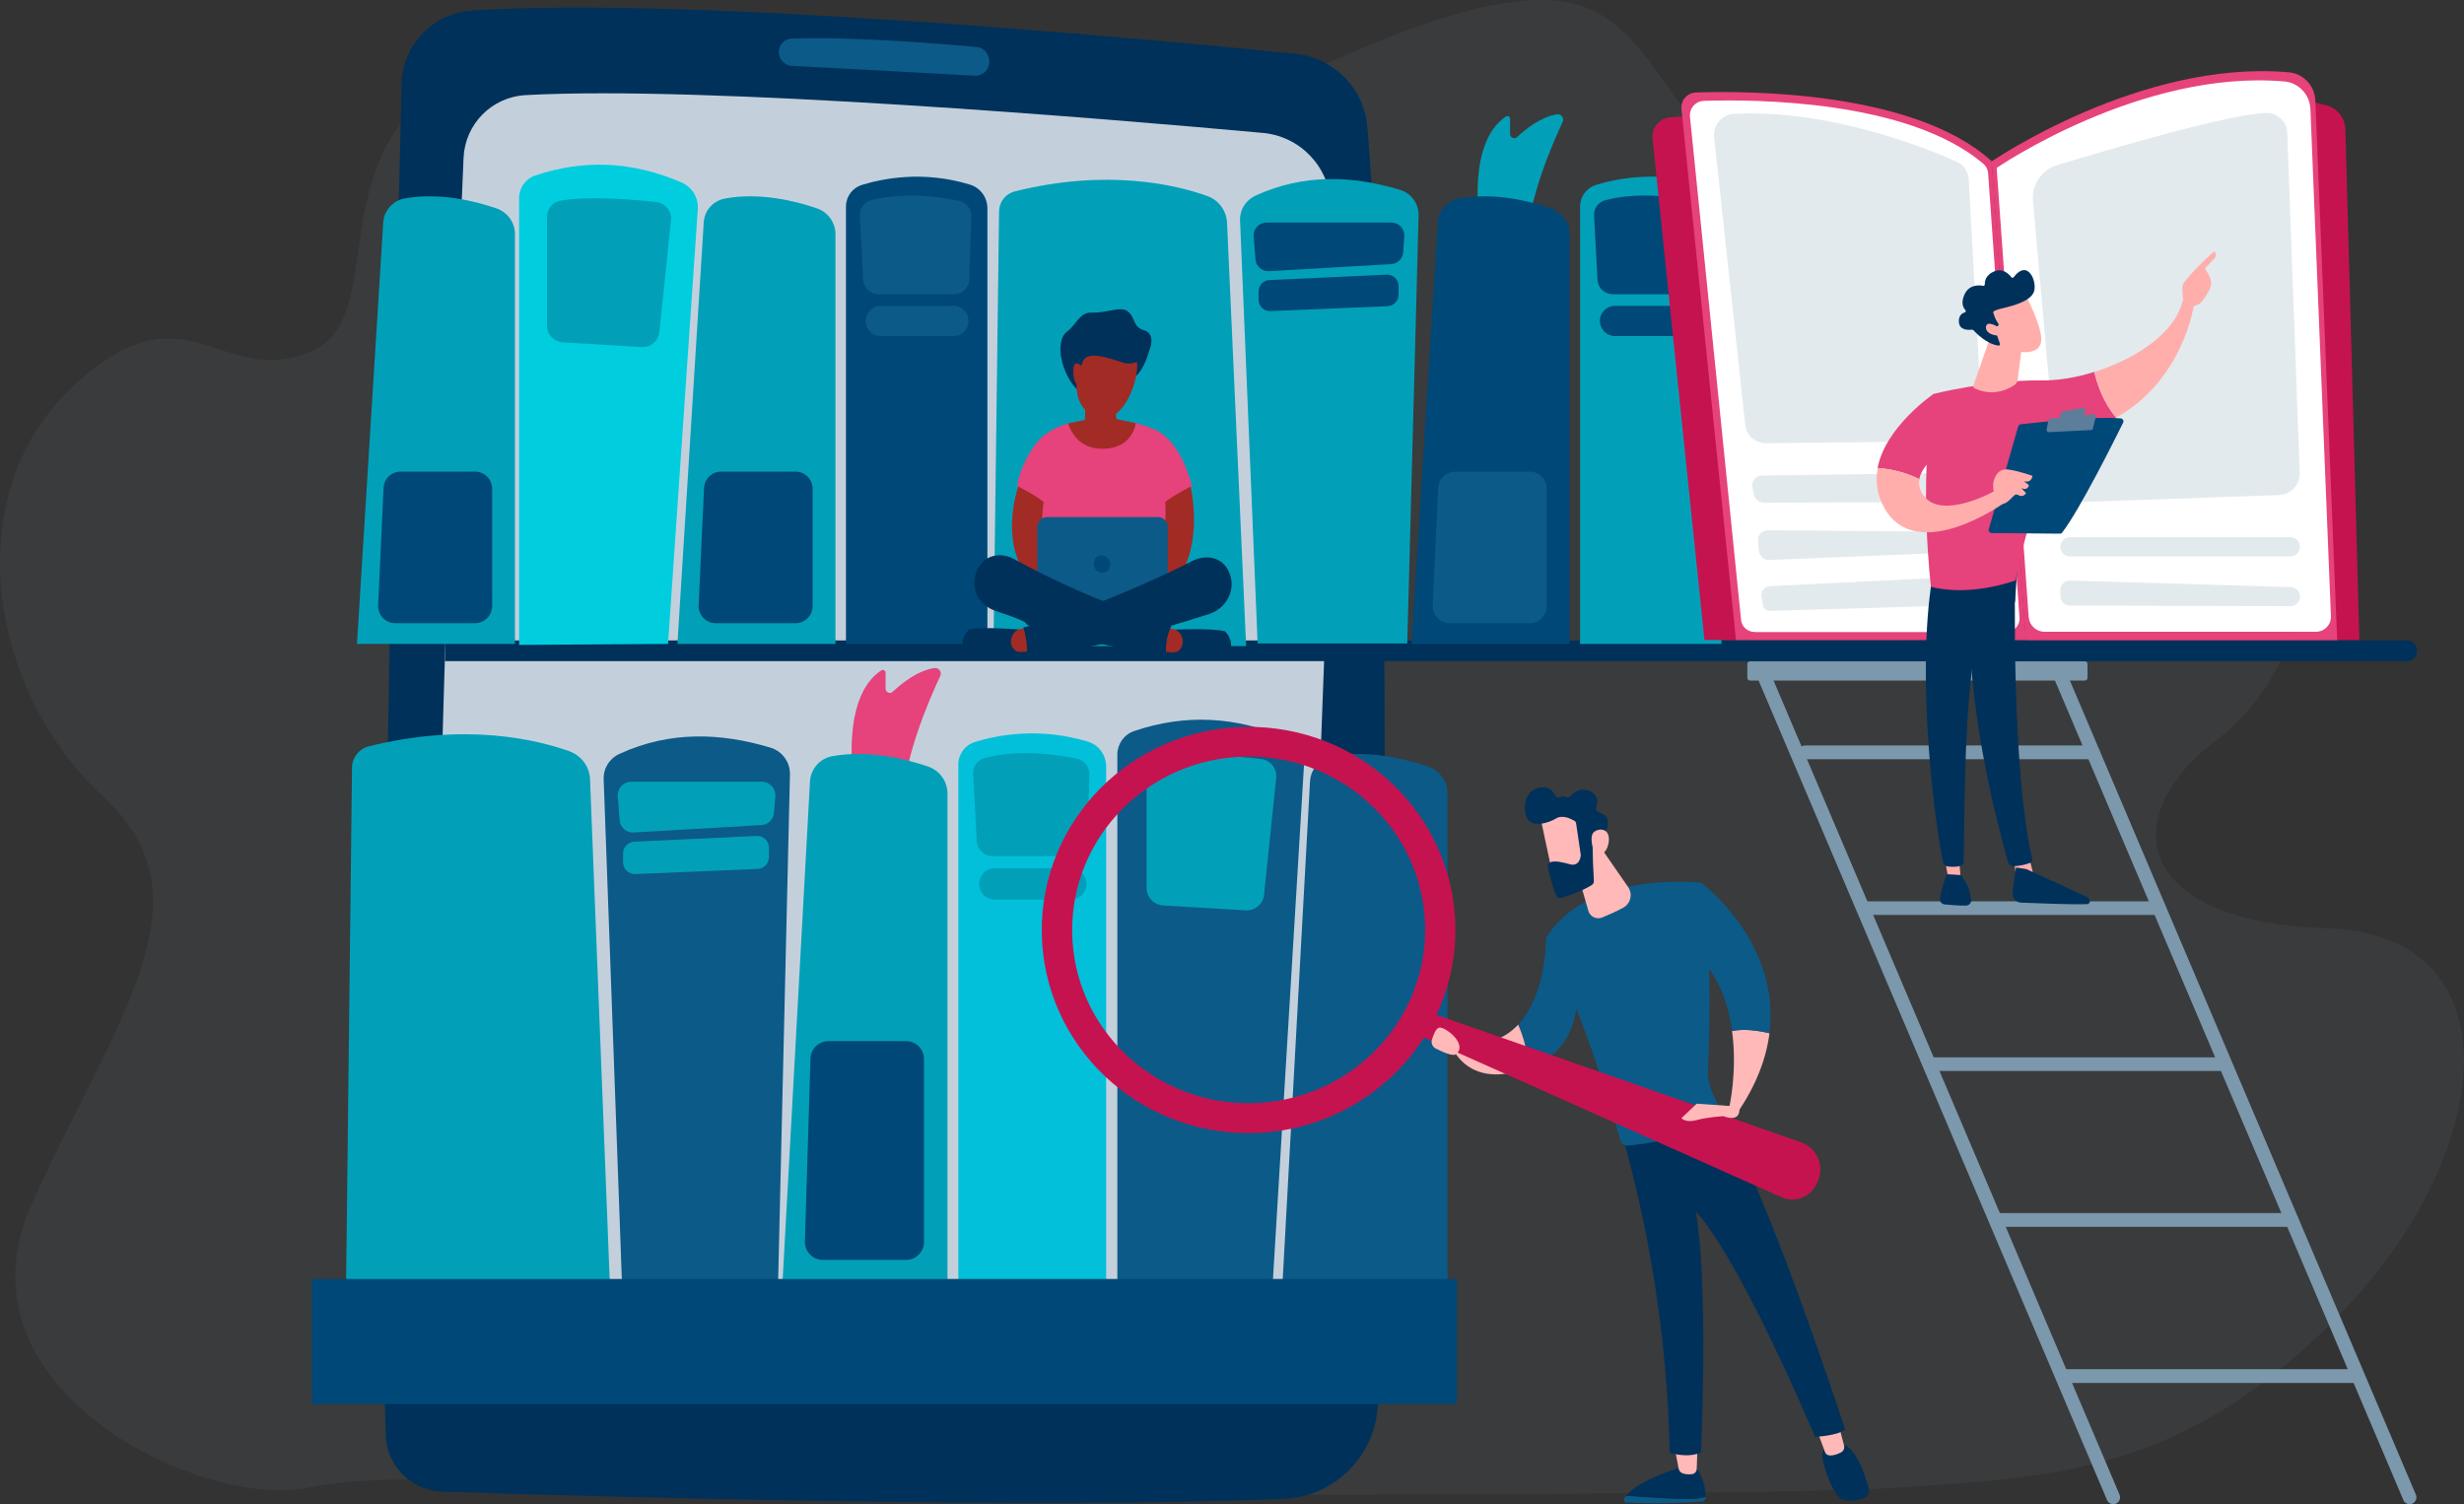 <?xml version="1.0" encoding="utf-8"?>
<!-- Generator: Adobe Illustrator 27.3.1, SVG Export Plug-In . SVG Version: 6.00 Build 0)  -->
<svg version="1.1" id="Layer_1" xmlns="http://www.w3.org/2000/svg" xmlns:xlink="http://www.w3.org/1999/xlink" x="0px" y="0px"
	 viewBox="0 0 1500 915.7" style="enable-background:new 0 0 1500 915.7;" xml:space="preserve">
<rect x="0" y="0" width="1500" height="915.7" fill="#333333" stroke="none"/>
<style type="text/css">
	.st0{fill:#7B98AC;fill-opacity:9.000000e-02;}
	.st1{fill:#00315A;}
	.st2{fill:#F4F7FC;fill-opacity:0.8;}
	.st3{fill:#0C5A88;}
	.st4{fill:#7B98AC;}
	.st5{fill:#00CEDF;}
	.st6{fill:#01A0B8;}
	.st7{fill:#004877;}
	.st8{fill:#C51350;}
	.st9{fill:#E6427B;}
	.st10{fill:#FFFFFF;}
	.st11{fill:#7B98AC;fill-opacity:0.21;}
	.st12{fill:#02C0DA;}
	.st13{fill:#A22B25;}
	.st14{fill:#FFB9B8;}
	.st15{fill:#FFAEAC;}
	.st16{fill:#5C7E9B;}
</style>
<g>
	<path class="st0" d="M384,909.5c0,0-133.2-17.2-196.4-3.8S-32.2,846.4,19.7,732.1c51.9-114.2,110.7-185,42.8-247.5
		s-89.3-181.5-19.2-248.3s91.1,1.9,146.9-22.7C245.8,189,175,60.5,332.6,24.2s280,73.4,351.7,61C755.9,72.8,866.1-3.1,943.4,0.1
		s67.7,115,170.3,108.5s183.1-17.8,249.6,77.4s50.5,215.9-12.9,263.6s-51,111.8,65.8,115.5c116.8,3.7,103.7,136.7,8.3,235
		c-95.3,98.2-177.1,99.3-272.4,105.7C1057,912.2,384,909.5,384,909.5L384,909.5z"/>
	<path class="st1" d="M287.3,6.4c-23.7,1.5-42.2,20.9-42.8,44.6c-3.6,145-15.3,645.3-9.7,822.6c0.6,18.8,15.6,33.9,34.4,34.5
		c92.9,3,360.1,10.7,512.1,4.4c31.6-1.3,56.8-27,57.5-58.6c3.2-152.2,10.1-580.4-6.4-776.6c-2-23.5-20.4-42.2-43.9-44.6
		C687.3,22.6,418.6-2.2,287.3,6.4L287.3,6.4z"/>
	<path class="st2" d="M320,57.9c-20.6,1.1-36.9,17.6-37.8,38.2c-5.1,118.8-21.1,514-16,660.1c0.7,21.4,17.6,38.6,38.9,39.9
		c87.8,5.1,313.1,16.5,442,6.2c23.2-1.9,41.4-20.6,42.7-43.9c6.5-121.2,25.3-489.1,20.4-633.6c-0.8-23.1-18.6-41.9-41.6-43.9
		C673.6,72.2,429.5,51.9,320,57.9L320,57.9z"/>
	<path class="st3" d="M474.1,31.7c0,4.4,3.5,8.1,7.9,8.4c21.9,1.1,83.7,4.4,111.4,6c5.4,0.3,9.7-4.6,8.7-9.9l-0.2-0.9
		c-0.7-3.7-3.7-6.4-7.4-6.7c-18.7-1.7-75-6.5-112.3-5.1C477.6,23.5,474.1,27.2,474.1,31.7L474.1,31.7z"/>
	<path class="st4" d="M1099.5,462.2h173.3c3,0,5.5-1.9,5.5-4.2c0-2.3-2.4-4.2-5.5-4.2h-173.3c-3,0-5.5,1.9-5.5,4.2
		C1094,460.3,1096.5,462.2,1099.5,462.2z"/>
	<path class="st4" d="M1314.7,548.7h-179.9v8.3h179.9V548.7z"/>
	<path class="st4" d="M1354,643.7h-179.6v8.3H1354V643.7z"/>
	<path class="st4" d="M1216.7,746.9h177c3.1,0,5.6-1.9,5.6-4.2s-2.5-4.2-5.6-4.2h-177c-3.1,0-5.6,1.9-5.6,4.2
		S1213.6,746.9,1216.7,746.9z"/>
	<path class="st4" d="M1257.9,841.9h175.7c3.1,0,5.5-1.9,5.5-4.2s-2.5-4.2-5.5-4.2h-175.7c-3.1,0-5.5,1.9-5.5,4.2
		C1252.3,840,1254.8,841.9,1257.9,841.9z"/>
	<path class="st4" d="M1466.9,915.7c0.5,0,1.1-0.1,1.6-0.3c2.1-0.9,3.1-3.3,2.2-5.5L1257.4,408c-0.9-2.1-3.4-3.1-5.5-2.2
		s-3.1,3.3-2.2,5.5l213.4,501.9C1463.7,914.8,1465.3,915.7,1466.9,915.7z"/>
	<path class="st4" d="M1286.5,915.7c0.5,0,1.1-0.1,1.6-0.3c2.1-0.9,3.1-3.3,2.2-5.5L1077,408c-0.9-2.1-3.4-3.1-5.5-2.2
		s-3.1,3.3-2.2,5.5l213.4,501.9C1283.3,914.8,1284.9,915.7,1286.5,915.7z"/>
	<path class="st4" d="M1065.3,414.3h203.9c0.9,0,1.6-0.7,1.6-1.6v-8.5c0-0.9-0.7-1.6-1.6-1.6h-203.9c-0.9,0-1.6,0.7-1.6,1.6v8.5
		C1063.7,413.5,1064.4,414.3,1065.3,414.3z"/>
	<path class="st1" d="M1471.5,396.2c0,3.5-2.8,6.3-6.3,6.3H270.9l0.4-12.6h1194C1468.7,389.9,1471.5,392.7,1471.5,396.2
		L1471.5,396.2z"/>
	<g>
		<path class="st5" d="M316,392.6v-272c0-6.2,3.9-11.7,9.7-13.7c29.7-10.1,59.5-8.7,89.2,4.2c6.4,2.8,10.4,9.2,9.9,16.2L406.7,392
			L316,392.6L316,392.6z"/>
		<path class="st6" d="M333,132v66.3c0,5.4,4.2,9.8,9.5,10.1l48.2,2.9c5.4,0.3,10.1-3.7,10.7-9.1l7.1-68.1
			c0.6-5.5-3.4-10.5-8.9-11.1c-14.3-1.6-40.8-3.8-58.1-0.9C336.6,122.8,333,127.1,333,132z"/>
		<path class="st6" d="M428.4,135.5l-16,256.5h96.2V142.6c0-7.2-4.6-13.5-11.4-15.8c-12.7-4.4-34.4-9.8-55.6-6
			C434.2,122.1,428.8,128.1,428.4,135.5z"/>
		<path class="st7" d="M428.6,297l-3.3,71.5c-0.3,5.9,4.5,10.9,10.4,10.9h48.6c5.7,0,10.4-4.7,10.4-10.4v-71.5
			c0-5.7-4.7-10.4-10.4-10.4H439C433.4,287.1,428.9,291.5,428.6,297L428.6,297z"/>
		<path class="st7" d="M601.1,392V126.8c0-6.6-4.3-12.5-10.6-14.4c-28.3-8.7-52.9-3.8-65.9,0.2c-5.7,1.8-9.6,7.1-9.6,13.1V392H601.1
			z"/>
		<path class="st3" d="M523.4,131.3l2.1,39.1c0.3,4.9,4.3,8.7,9.2,8.7h46.1c5,0,9-3.9,9.2-8.9l1.3-38.6c0.1-4.4-2.9-8.3-7.2-9.3
			c-11.2-2.4-33.2-5.7-53.6-0.5C526.2,122.9,523.2,126.9,523.4,131.3z"/>
		<path class="st3" d="M527,196c0.3,4.8,4.3,8.6,9.2,8.6h44.2c5.1,0,9.3-4.2,9.2-9.4c-0.1-5-4.2-9-9.2-9h-44.2
			C530.9,186.2,526.7,190.7,527,196z"/>
		<path class="st6" d="M900.7,135.5c0,0-7.8-48.8,16.1-64.6c1.1-0.7,2.5,0.1,2.5,1.4v9.3c0,2.2,2.6,3.4,4.3,1.8
			c5.2-4.9,14.4-12.2,24.2-13.8c2.6-0.4,4.6,2.2,3.5,4.6c-6,12.8-21.7,48.8-21.1,72.4L900.7,135.5L900.7,135.5z"/>
		<path class="st7" d="M875.3,135.5l-16,256.5h96.2V142.6c0-7.2-4.6-13.5-11.4-15.8c-12.7-4.4-34.4-9.8-55.6-6
			C881.2,122.1,875.7,128.1,875.3,135.5z"/>
		<path class="st3" d="M875.5,297l-3.3,71.5c-0.3,5.9,4.5,10.9,10.4,10.9h48.6c5.7,0,10.4-4.7,10.4-10.4v-71.5
			c0-5.7-4.7-10.4-10.4-10.4h-45.3C880.4,287.1,875.8,291.5,875.5,297L875.5,297z"/>
		<path class="st6" d="M246.4,120.8c-7.2,1.3-12.7,7.3-13.1,14.7l-16,256.5h96.2V142.6c0-7.2-4.6-13.5-11.4-15.8
			C289.3,122.4,267.6,117,246.4,120.8z"/>
		<path class="st7" d="M233.5,297l-3.3,71.5c-0.3,5.9,4.5,10.9,10.4,10.9h48.6c5.7,0,10.4-4.7,10.4-10.4v-71.5
			c0-5.7-4.7-10.4-10.4-10.4h-45.3C238.3,287.1,233.7,291.5,233.5,297L233.5,297z"/>
		<path class="st6" d="M1048,392V126.8c0-6.6-4.3-12.5-10.6-14.4c-28.3-8.7-52.9-3.8-65.9,0.2c-5.7,1.8-9.6,7.1-9.6,13.1V392H1048z"
			/>
		<path class="st7" d="M970.4,131.3l2.1,39.1c0.3,4.9,4.3,8.7,9.2,8.7h46.1c5,0,9-3.9,9.2-8.9l1.3-38.6c0.1-4.4-2.9-8.3-7.2-9.3
			c-11.2-2.4-33.2-5.7-53.6-0.5C973.1,122.9,970.1,126.9,970.4,131.3z"/>
		<path class="st7" d="M974,196c0.3,4.8,4.3,8.6,9.2,8.6h44.2c5.1,0,9.3-4.2,9.2-9.4c-0.1-5-4.2-9-9.2-9h-44.2
			C977.8,186.2,973.6,190.7,974,196z"/>
		<path class="st6" d="M608.2,128.6l-3.4,264.7h153.8L747,135.7c-0.3-7.4-5.1-13.9-12.1-16.4c-19.1-6.8-60.7-16.8-117.1-2.8
			C612.2,117.9,608.3,122.9,608.2,128.6z"/>
		<path class="st6" d="M754.9,134.2l10.7,257.5h91.1l6.9-260.4c0.2-7.2-4.4-13.6-11.2-15.7c-29.6-8.9-59-9.8-88.1,3.5
			C758.3,121.9,754.6,127.8,754.9,134.2L754.9,134.2z"/>
		<path class="st7" d="M763.2,143.9l1.1,14c0.3,4.2,4,7.4,8.2,7.2l74.4-4.3c3.9-0.2,7-3.3,7.3-7.2l0.7-9.7c0.3-4.5-3.2-8.4-7.8-8.4
			h-76.2C766.4,135.5,762.8,139.4,763.2,143.9z"/>
		<path class="st7" d="M766.2,177.4v5.1c0,3.9,3.3,7.1,7.2,6.9l71.3-3c3.7-0.2,6.7-3.2,6.7-6.9v-5.4c0-4-3.3-7.1-7.3-6.9l-71.3,3.3
			C769.1,170.6,766.2,173.7,766.2,177.4z"/>
	</g>
	<path class="st8" d="M1037.6,389.6L1006,84.4c-0.7-6.4,4-12.2,10.4-12.9c22.8-2.3,81.5-2.9,195.9,26.6l20.8,291.4L1037.6,389.6
		L1037.6,389.6z"/>
	<path class="st8" d="M1219,97.3c0,0,85.7-62.7,197.2-33.2c6.7,1.8,11.4,7.7,11.6,14.6l8.5,310.9h-202.9L1219,97.3z"/>
	<path class="st9" d="M1056.8,389.6l-33.2-323.3c-0.5-5.2,3.5-9.8,8.8-10c31.8-1.1,133.3-0.8,180.1,41.9l20.8,291.4H1056.8
		L1056.8,389.6z"/>
	<path class="st9" d="M1409.5,61.2l13.3,328.5h-189.6l-20.8-291.4c0,0,90.7-62.2,180.8-54.3C1402.2,44.7,1409.2,52.2,1409.5,61.2
		L1409.5,61.2z"/>
	<path class="st10" d="M1068,384.7c-4.2,0-7.7-3.2-8.1-7.3l-31.1-306.3c-0.5-5.1,3.3-9.5,8.4-9.7c29.9-1,124.2-0.8,170.2,38.3
		c1.7,1.4,2.7,3.5,2.9,5.7l19.1,270.7c0.3,4.7-3.4,8.7-8.1,8.7H1068V384.7z"/>
	<path class="st10" d="M1406.5,66.3l12.5,308.8c0.2,5.2-3.9,9.5-9.1,9.5h-165.3c-5,0-9.2-3.9-9.6-8.9l-19.5-273.5
		c0,0,87.9-60.3,175.3-52.6C1399.4,50.4,1406.1,57.6,1406.5,66.3L1406.5,66.3z"/>
	<path class="st11" d="M1043.5,83.5l18.9,175c0.7,6.5,6.2,11.4,12.7,11.3l118.9-1.2c7.2-0.1,12.9-6.2,12.5-13.4l-8-146
		c-0.3-4.8-3.2-9-7.5-10.9c-19.9-8.8-78.3-32-135.6-29C1048.2,69.8,1042.7,76.2,1043.5,83.5L1043.5,83.5z"/>
	<path class="st11" d="M1066.8,296.8l1,4.4c0.6,2.8,3.1,4.8,5.9,4.8l125.8-0.3c3.7,0,6.5-3.3,6-6.9l-1-5.9c-0.4-3-2.9-5.1-6-5.1
		l-125.9,1.7C1068.8,289.5,1066,293.1,1066.8,296.8L1066.8,296.8z"/>
	<path class="st11" d="M1070.2,329.4l0.6,6c0.3,3.2,3.1,5.6,6.3,5.5l122.9-5c3.6-0.1,6.2-3.3,5.8-6.8l-0.1-0.1
		c-0.4-3-2.8-5.2-5.9-5.2l-123.5-1C1072.7,322.7,1069.9,325.8,1070.2,329.4L1070.2,329.4z"/>
	<path class="st11" d="M1072.3,363.1l0.8,5.2c0.3,2.1,2.2,3.7,4.3,3.6l129.7-3.8c2.7-0.1,4.7-2.7,4-5.4l-2.4-9
		c-0.5-1.9-2.3-3.2-4.3-3.1l-126.7,6.2C1074.2,356.8,1071.8,359.8,1072.3,363.1L1072.3,363.1z"/>
	<path class="st11" d="M1252.3,100.5c-9.4,2.9-15.6,11.9-14.7,21.8c3.5,40.1,12.4,140.8,15.7,173.3c0.6,5.9,5.7,10.3,11.6,10.1
		l122.5-4.3c7.2-0.3,12.8-6.3,12.6-13.5l-7.6-207.1c-0.2-6.7-5.7-11.9-12.3-12C1360.4,68.5,1285.6,90.4,1252.3,100.5z"/>
	<path class="st11" d="M1394.3,327h-134.2c-3.2,0-5.8,2.6-5.8,5.8v0.1c0,3.2,2.6,5.8,5.8,5.8h134.2c3.2,0,5.8-2.6,5.8-5.8v-0.1
		C1400.1,329.6,1397.5,327,1394.3,327z"/>
	<path class="st11" d="M1254.2,359.5l0.1,3.6c0.1,3.1,2.7,5.6,5.8,5.6l134.3,0.3c3.3,0,5.9-2.7,5.8-6c-0.1-3.1-2.6-5.5-5.6-5.6
		l-134.4-4C1256.8,353.4,1254,356.2,1254.2,359.5L1254.2,359.5z"/>
	<g>
		<path class="st9" d="M519.7,475.6c0,0-8.2-51,16.8-67.5c1.1-0.7,2.6,0.1,2.6,1.4v9.7c0,2.3,2.8,3.5,4.4,1.9
			c5.4-5.1,15-12.8,25.2-14.4c2.7-0.4,4.9,2.3,3.7,4.8c-6.3,13.4-22.7,51-22.1,75.6L519.7,475.6L519.7,475.6z"/>
		<path class="st6" d="M493.1,475.6l-16.7,304.5h100.4v-297c0-7.5-4.8-14.1-11.9-16.5c-13.3-4.5-35.9-10.2-58-6.3
			C499.3,461.6,493.6,467.9,493.1,475.6L493.1,475.6z"/>
		<path class="st7" d="M493.4,644.2L490,755.6c-0.3,6.2,4.7,11.4,10.9,11.4h50.7c6,0,10.9-4.9,10.9-10.9V644.7
			c0-6-4.9-10.9-10.9-10.9h-47.3C498.4,633.9,493.7,638.4,493.4,644.2z"/>
		<path class="st12" d="M673.4,780.1V466.6c0-6.9-4.5-13.1-11.1-15.1c-29.6-9-55.3-4-68.8,0.2c-6,1.9-10.1,7.4-10.1,13.6V780
			L673.4,780.1L673.4,780.1z"/>
		<path class="st6" d="M592.4,471.2l2.2,40.9c0.3,5.1,4.5,9.1,9.6,9.1h48.1c5.2,0,9.4-4.1,9.6-9.3l1.3-40.3c0.1-4.6-3-8.7-7.5-9.7
			c-11.7-2.5-34.7-6-56-0.5C595.2,462.5,592.2,466.6,592.4,471.2L592.4,471.2z"/>
		<path class="st6" d="M596.1,538.8c0.3,5,4.5,8.9,9.6,8.9h46.1c5.4,0,9.7-4.4,9.6-9.8c-0.1-5.2-4.4-9.4-9.6-9.4h-46.1
			C600.2,528.5,595.8,533.2,596.1,538.8z"/>
		<path class="st6" d="M214.3,467.1L210.7,780h160.5l-12-305.6c-0.3-7.8-5.4-14.5-12.7-17.1c-20-7.1-63.4-17.6-122.2-2.9
			C218.6,455.9,214.4,461.1,214.3,467.1L214.3,467.1z"/>
		<path class="st3" d="M367.5,474.6l11.1,305.5h95.1l7.2-308.5c0.2-7.5-4.6-14.2-11.7-16.4c-30.9-9.3-61.6-10.2-92,3.7
			C371,461.7,367.2,467.8,367.5,474.6z"/>
		<path class="st6" d="M376.1,484.7l1.1,14.6c0.3,4.4,4.2,7.8,8.6,7.5l77.7-4.5c4.1-0.2,7.4-3.5,7.7-7.5l0.8-10.1
			c0.4-4.7-3.4-8.8-8.1-8.8h-79.6C379.5,475.9,375.7,479.9,376.1,484.7L376.1,484.7z"/>
		<path class="st6" d="M386.2,512.4c-3.9,0.2-6.9,3.4-6.9,7.2v5.3c0,4.1,3.4,7.4,7.5,7.2l74.4-3.1c3.9-0.2,6.9-3.4,6.9-7.2v-5.7
			c0-4.1-3.4-7.4-7.6-7.2L386.2,512.4L386.2,512.4z"/>
		<path class="st3" d="M680.2,780.1V459.4c0-6.4,4-12.2,10.1-14.3c31-10.6,62.1-9.1,93.1,4.4c6.7,2.9,10.9,9.6,10.4,16.9l-18.9,313
			L680.2,780.1z"/>
		<path class="st6" d="M698,471.4v69.2c0,5.6,4.4,10.2,10,10.6l50.3,3c5.7,0.3,10.6-3.8,11.2-9.5l7.4-71.1c0.6-5.8-3.6-11-9.3-11.6
			c-14.9-1.7-42.5-4-60.6-1C701.7,461.8,698,466.2,698,471.4L698,471.4z"/>
		<path class="st3" d="M797.5,475.6l-16.7,304.5h100.4v-297c0-7.5-4.8-14.1-11.9-16.5c-13.3-4.5-35.9-10.2-58-6.3
			C803.7,461.6,798,467.9,797.5,475.6L797.5,475.6z"/>
		<path class="st3" d="M809.6,489.4l-2.8,92.3c-0.2,5.1,3.9,9.4,9,9.4h42c5,0,9-4,9-9v-92.3c0-5-4-9-9-9h-39.2
			C813.7,480.8,809.8,484.6,809.6,489.4z"/>
		<path class="st7" d="M886.9,778.6H189.8v76.2h697.1L886.9,778.6L886.9,778.6z"/>
	</g>
	<path class="st1" d="M656.5,207.4c-0.2,0.3-10.7,8-10.7,8s2.3,16.6,11.7,23.1c10.3,7.2,25-5.9,25-5.9s11.6,2.8,17.8-21.4
		c1.4-5.6-6.8-6-16.7-5C670.9,207.5,656.5,207.4,656.5,207.4L656.5,207.4z"/>
	<path class="st9" d="M636.9,264c4.1-2.8,8.6-5,13.5-6.3c1.8-0.5,11.6,2.3,17.6,2.2c8.3-0.2,16.7-4,23.5-2.3s12.3,3.9,15.5,6.2
		c9.6,6.8,15.2,19.5,18.7,32.1c-6.5,6.7-14.7,9.6-14.7,9.6l-1.5,61.2l-36.2,18.5L632,364.4l1.5-59.9c0,0-13.1-6.1-14.1-8.3
		C618.3,294.3,625.3,272,636.9,264L636.9,264z"/>
	<path class="st13" d="M619.9,296.2c0,0-17.6,48.8,22.5,68.8c8.3-1.1,5.1-14.9,5.1-14.9s-17.4-3.9-12.2-44.5
		C630.6,301.6,619.9,296.2,619.9,296.2z"/>
	<path class="st13" d="M724.8,296.2c0,0,12.1,50.9-22.5,68.8c-8.3-1.1-5.1-14.9-5.1-14.9s14-6.9,12.2-44.5
		C714.2,301.6,724.8,296.2,724.8,296.2L724.8,296.2z"/>
	<path class="st3" d="M705,314.8h-67.6c-3.3,0-5.9,2.6-5.9,5.9v41.8c0,3.3,2.6,5.9,5.9,5.9H705c3.3,0,5.9-2.6,5.9-5.9v-41.8
		C710.9,317.5,708.2,314.8,705,314.8z"/>
	<path class="st1" d="M745.7,384.3c-9.1-2.1-30.1-1-30.1-1l-0.9,2.3l-1.4,11.5c0,0,20,3.6,29.9,3.6c1,0,1.9-0.1,2.8-0.4
		c0.3-0.3,0.6-0.5,0.9-0.9C751,395,749.8,388.2,745.7,384.3L745.7,384.3z"/>
	<path class="st13" d="M709.6,382.7l3.6,0.1c1.9,0.1,3.7,1,5,2.6s1.9,3.6,1.8,5.8c-0.1,1.7-0.8,3.3-1.9,4.4s-2.6,1.7-4.2,1.6
		l-5.4-0.4L709.6,382.7z"/>
	<path class="st1" d="M590,383.2c9.1-1.8,30.1,0,30.1,0l0.8,2.3L622,397c0,0-20.1,3-29.9,2.7c-1,0-1.9-0.2-2.8-0.5
		c-0.3-0.3-0.6-0.6-0.9-0.9C584.4,393.7,585.7,387,590,383.2L590,383.2z"/>
	<path class="st13" d="M626.1,382.7h-3.6c-1.9,0-3.7,0.9-5.1,2.4c-1.3,1.5-2,3.6-2,5.7c0,1.7,0.7,3.3,1.8,4.4
		c1.1,1.2,2.6,1.8,4.1,1.7l5.5-0.2L626.1,382.7L626.1,382.7z"/>
	<path class="st1" d="M748.2,348.3c-4.1-9.5-14.2-11-22.8-6.6c-0.1,0.2-54.5,28-102.4,40.3c1.4,4.4,2.1,9.1,2.2,13.7c0,1,0,2,0,3
		c36.7-1.9,76.6-14.1,110.9-24.9C746.8,370.3,752.8,358.8,748.2,348.3z"/>
	<path class="st1" d="M709.8,396.3c-0.1-5.3,0.9-10.2,3.1-14.8c0.1-0.2,0.1-0.4,0.2-0.6c-2.7-0.8-6.3-2-10.9-3.6
		c-34-11.6-60-23.4-84.8-36.9c-9.6-5.3-20.6-1.7-23.6,9.7c-2.8,10.2,3.3,18.8,12.5,21.9c27.4,9.1,13.1,6.6,22.1,9.5
		c24.1,7.4,54,14.2,81.5,16.1C709.9,397.1,709.9,396.7,709.8,396.3L709.8,396.3z"/>
	<path class="st13" d="M650.3,257.7c0,0,3.7,15.9,21.4,15.5c18.1-0.3,19.7-15.6,19.7-15.6l-11.8-2.5l-1-13.2l-17.8,1.3l-0.3,12.5
		L650.3,257.7L650.3,257.7z"/>
	<path class="st13" d="M663.4,204.7c0,0-20.4,39.5,3.8,49.1c17.1,6.8,27.7-26.2,24.6-35.1c-4.9-13.8-8.2-12.2-8.2-12.2L663.4,204.7
		L663.4,204.7z"/>
	<path class="st1" d="M696.6,201.1c10.1,2.8,1.5,24.6-13.7,19.4c-15.2-5.2-21.1-5.1-23.5-0.9c-2.4,4.2-2.9,18.9-8,11.6
		c-5.6-8-8.8-24.1-1.9-29.3c6.2-4.6,7.6-11.8,15-11.6c9.8,0.3,17.4-4,21.8-0.9C691.5,193.1,689.2,199,696.6,201.1L696.6,201.1z"/>
	<path class="st13" d="M658.5,223c0,0-4.3-4.7-5,1c-0.7,5.6,1.5,12.9,4.2,8.9C660.3,228.9,658.5,223,658.5,223L658.5,223z"/>
	<path class="st7" d="M675.8,342.8c0.4,2.8-1.1,5.4-3.9,5.8s-5.5-1.5-5.9-4.4c-0.4-2.8,0.9-5.7,3.7-6.1
		C672.6,337.8,675.4,340,675.8,342.8L675.8,342.8z"/>
	<path class="st3" d="M989.9,910.6c8.6,0.6,23.4,1.6,35.1,2c7,0.2,11.1-0.5,13.4-1.5c0,0.3,0,0.5,0,0.7c0,1.2-1,2.2-2.3,2.3
		c-22.1,1.5-39.7,0.9-45.9,0.6c-1.3-0.1-2.1-1.5-1.4-2.6C989.1,911.6,989.5,911.1,989.9,910.6L989.9,910.6z"/>
	<path class="st1" d="M1025,912.6c-11.7-0.4-26.6-1.4-35.1-2c8.3-10.4,34.8-17.7,34.8-17.7l7.5-0.1c5.3,7.4,6.1,14.5,6.1,18.3
		C1036.1,912,1032.1,912.8,1025,912.6z"/>
	<path class="st14" d="M1033.4,880.4l-0.5,14c-0.1,1.5-1.2,2.8-2.7,3s-3.5,0.3-5.7-0.4c-1.3-0.4-2.3-1.5-2.6-2.9l-2.6-13.5
		L1033.4,880.4L1033.4,880.4z"/>
	<path class="st1" d="M1131.7,911.1c3.7-0.6,5.3-2.5,6-4.6c0,0,0,0,0,0.1c0.6,2.2-0.7,4.4-3.2,5.5c-3,1.3-6.4,1.6-9,1.5
		c-2.8-0.1-5.4-1.2-6.8-3l0,0C1121.6,911.9,1125.5,912,1131.7,911.1L1131.7,911.1z"/>
	<path class="st1" d="M1113.8,879.3l6.2-0.1c9.5-0.3,15.7,19.6,17.7,27.3c-0.7,2.1-2.3,4-6,4.6c-6.2,0.9-10.1,0.8-12.9-0.5
		c-5.2-6.7-7.9-16.5-9.2-22.2C1108.2,881.8,1113.8,879.3,1113.8,879.3L1113.8,879.3z"/>
	<path class="st14" d="M1119,866.3l3.6,13.7c0.4,1.7-0.3,3.4-1.9,4.2c-1.9,1-4.6,2.1-7.1,1.8c-1.2-0.1-2.2-0.9-2.6-2l-5.3-14.4
		L1119,866.3z"/>
	<path class="st1" d="M1123.2,870.2c-4.2,3.9-18.2,4.5-18.2,4.5c-51.8-120-72.6-136.9-72.6-136.9c7.8,45.5,3.1,146.4,3.1,146.4
		c-8.3,3.8-19,0.2-19,0.2c-1.6-74.6-13.9-139.5-28.1-190.5c34-1.2,51.9-13.1,57.7-17.8C1075,721.4,1123.2,870.2,1123.2,870.2
		L1123.2,870.2z"/>
	<path class="st3" d="M1035.6,537.4c6.8,32,5.3,89.5,4.1,115.7c-0.3,7.4,4.9,17.5,9.2,24.4c0.7,1.1,0.3,2.5-0.8,3.1
		c-6.9,3.7-30.3,15-57.6,16.8c-1.8,0.1-3.5-1.1-4-2.9c-21.2-75.4-45.4-123.4-45.4-123.4C966.6,529.3,1035.6,537.4,1035.6,537.4
		L1035.6,537.4z"/>
	<path class="st14" d="M1077.2,629c-1.9,15-7.8,31.4-19.8,48.8l-4.7-3.7c0,0,5.1-21.8,1.7-46.5
		C1061.9,626.1,1070.9,627.5,1077.2,629z"/>
	<path class="st3" d="M1029,577.1l6.7-39.7c0,0,48.5,36.1,41.5,91.6c-6.3-1.5-15.2-2.9-22.7-1.3C1052,609.9,1045.2,590.7,1029,577.1
		L1029,577.1z"/>
	<path class="st3" d="M941.1,571.1l19,39.7c-2.7,24.1-15.5,34.7-29.4,38.9c-1-11-3.9-19.8-6.6-25.9
		C941.8,605.1,941.1,571.1,941.1,571.1L941.1,571.1z"/>
	<path class="st14" d="M924.2,623.8c2.7,6.1,5.5,14.9,6.6,25.9c-37.1,14.9-47.3-13-47.3-13l6.9-1.3
		C905.9,636.9,916.7,631.7,924.2,623.8z"/>
	<path class="st14" d="M957.5,521.6l9.4,32.8c1,3.7,5.1,5.6,8.6,4.1c3.8-1.6,8.7-3.7,12.8-6c4.4-2.5,5.8-8.2,2.9-12.4l-19-27.5
		L957.5,521.6L957.5,521.6z"/>
	<path class="st8" d="M866.1,614.9l230.3,80.5c9.7,3.4,14.4,14.3,10.3,23.6l-0.7,1.5c-3.6,8.3-13.3,12-21.6,8.3l-223.9-100
		L866.1,614.9L866.1,614.9z"/>
	<path class="st8" d="M758.5,442.5c69.6-0.9,126.6,53.7,127.5,122s-54.8,124.4-124.3,125.3c-69.6,0.9-126.6-53.7-127.5-122
		C633.3,499.4,689,443.4,758.5,442.5z M761.5,671.6c59.3-0.8,106.8-48.6,106.1-106.9c-0.8-58.3-49.5-104.9-108.8-104.1
		S652,509.2,652.7,567.5C653.4,625.8,702.2,672.4,761.5,671.6z"/>
	<path class="st14" d="M937.7,496.9c-0.1,0.6,7.9,37.4,7.9,37.4l21-5l-2.4-36.1C964.1,493.3,938.9,487.4,937.7,496.9L937.7,496.9z"
		/>
	<path class="st1" d="M959.5,501.4l2.8,18.9c0,0.2,0,0.5,0,0.7c-0.2,1.5-1.2,6.5-6.4,5.2c-4.6-1.3-8.9-2.3-11.8-1.4
		c-1.3,0.4-2.1,1.8-1.8,3.1c0.7,3.4,2.5,10.9,5.1,17.2c0.5,1.3,1.9,1.9,3.2,1.5c4-1.2,12.3-4,18.4-7.8c0.8-0.5,1.3-1.4,1.3-2.4
		c-0.3-4.8-1-19.3-0.6-23.4c0.4-3.8,5-6.2,7.1-7c0.7-0.3,1.2-0.8,1.4-1.5c0.9-2.4,2.1-7.9-4.8-10c-1.5-0.4-2.2-2-1.7-3.4
		c1-2.9,1.4-7.2-4-9.5c-5.5-2.4-9.5,0.6-11.6,3c-0.9,1-2.3,1.1-3.4,0.4c-0.6-0.4-1.4-0.5-2.4,0.1c-1.3,0.8-3,0.3-3.7-1.1
		c-1.3-2.7-4-5.5-9.3-4.5c-9.4,1.7-10.3,12.2-7.8,18.3c2.6,6.1,12.6,3.6,17.7,0.5c3.8-2.4,8.9,0,11.1,1.3
		C958.9,499.8,959.4,500.5,959.5,501.4L959.5,501.4z"/>
	<path class="st14" d="M970.7,519.8c0,0-4-10.8-0.1-13.5s9.9-1.4,8.7,6.5C977.8,522.6,970.7,519.8,970.7,519.8z"/>
	<path class="st14" d="M1054.6,673.4l-21.7-1.5l-9.3,8.8c0,0,2.3,3,9.2,1.2c6.9-1.9,16.4-2.4,16.4-2.4s9.6,4.2,9.7-3.9L1054.6,673.4
		z"/>
	<path class="st14" d="M886.3,641.8c-1.9,1.5-8.3-1.5-12.3-3.5c-1.9-1-2.9-3.2-2.3-5.3c0.9-3,2.4-6.9,4.4-7.4
		C879.4,624.7,894,635.7,886.3,641.8L886.3,641.8z"/>
	<path class="st15" d="M1226.1,523.5l1.1,9.4c0,0,6.4,3,10.7-0.4l-2.6-10.4L1226.1,523.5z"/>
	<path class="st15" d="M1183.4,520.2l2.6,14.2c0,0,2.6,1.9,7.6,0.5l-1.2-15.2L1183.4,520.2z"/>
	<path class="st1" d="M1227.3,528.1c0,0-1.4,7.8-2.1,15.6c-0.3,3,2.1,5.7,5.1,5.8c10.3,0.4,32.4,1.3,40.3,0.9c1.2-0.1,2-1.3,1.5-2.4
		c-0.4-0.9-1.1-1.7-2-2.1l-36.5-16.8L1227.3,528.1L1227.3,528.1z"/>
	<path class="st1" d="M1227,347.5c-0.5,2.4-2.6,122,10.2,175.6c0.2,0.9-0.2,1.8-1.1,2.1c-2,0.8-5.8,2-10.4,2.1
		c-1.4,0-2.7-0.9-3.1-2.2c-3.6-12.4-21.2-74.7-23.4-134.3c-2.5-66.5,0-2.3,0-2.3l1.5-41.1L1227,347.5L1227,347.5z"/>
	<path class="st1" d="M1185.3,532.2c0,0-2.2,4-4.3,14.5c-0.4,1.9,0.9,3.7,2.9,3.9c3.4,0.3,8.7,0.8,12.9,0.7c1.9,0,3.4-1.7,3.2-3.6
		c-0.5-3.8-1.9-10.1-6.4-15L1185.3,532.2z"/>
	<path class="st1" d="M1176.4,351.1c-10.5,63.1,2.3,156,6.6,174.1c0.3,1.1,1.2,2,2.3,2.2c1.9,0.3,5.1,0.6,8.2-0.3
		c1.1-0.3,1.8-1.3,1.9-2.4c0.6-14.7-0.5-104.9,9.3-140.5c0.5-1.8,1.6-3.4,3.1-4.5l18.9-13.4l1.4-21.7L1176.4,351.1L1176.4,351.1z"/>
	<path class="st9" d="M1243,231.6c-31.3-0.5-65.9,8.2-65.9,8.2c-9.3,54.5-1.6,117.4-1.6,117.4c24.3,6.4,51.6-3.9,51.6-3.9
		c4-22.8,22.8-86.9,22.8-86.9c15.3-1.9,27.9-6.3,38.3-12.2c-7.9-9.2-11.7-20.9-13.3-27.8C1263.9,229.9,1252.7,231.7,1243,231.6
		L1243,231.6z"/>
	<path class="st9" d="M1189.1,270.1l-12-30.3c0,0-29.3,19.9-34.1,45.1c5.5,0.4,15.6,1.8,25.4,6.8
		C1170.6,279.8,1189.1,270.1,1189.1,270.1L1189.1,270.1z"/>
	<path class="st7" d="M1210.7,322.2l17.9-62.6c0.2-0.7,0.8-1.2,1.5-1.3c3.3-0.4,12.7-1.4,23.5-2.4c13.1-1.1,28.3-2,37.4-1.2
		c1.3,0.1,2.1,1.5,1.5,2.6c-5.2,10.5-26.4,53-37.1,66.9c-0.4,0.5-0.9,0.7-1.5,0.7l-41.6-0.4C1211.3,324.5,1210.4,323.4,1210.7,322.2
		L1210.7,322.2z"/>
	<path class="st16" d="M1255.6,250.5l13-2.2c0.7-0.1,1.3,0.5,1,1.2l-1.3,3.9c-0.1,0.3-0.4,0.6-0.8,0.6l-12.5,1.7
		c-0.6,0.1-1.2-0.5-1-1.1l0.8-3.4C1254.9,250.8,1255.2,250.5,1255.6,250.5L1255.6,250.5z"/>
	<path class="st16" d="M1245.9,261.5l1.1-5.6c0.1-0.6,0.6-1,1.1-1l26.3-2.7c0.9-0.1,1.6,0.7,1.4,1.6l-1.7,7c-0.1,0.6-0.6,1-1.2,1
		l-25.7,1.3C1246.4,263,1245.7,262.3,1245.9,261.5L1245.9,261.5z"/>
	<path class="st15" d="M1335.6,185.4c-3.1-3.7-7-2-7-2c-4.6,19.5-28.8,35.3-53.6,43c1.6,6.9,5.4,18.6,13.3,27.8
		C1329.5,231.1,1335.6,185.4,1335.6,185.4z"/>
	<path class="st15" d="M1334.8,186.4c0.3,1-3.4,2.6-5.6-1.6c-0.1-2-1.3-10.6-0.1-12.2c6.4-8.7,18.8-19.6,18.8-19.6
		c2.1,2.1,0.4,4.1,0.4,4.1l-6,6.3c1.3,2.3,2.8,4.2,3.5,6.9c0.5,2.1,0.2,4.3-0.8,6.2c-1.1,1.9-2.5,4.4-3.9,6.3
		C1338.5,186.3,1334.8,186.4,1334.8,186.4L1334.8,186.4z"/>
	<path class="st15" d="M1339.6,167.3l-5.5,4.6l-1.7,4.6l4.9,5.4c0,0,1.6-9.2,2.9-11.2C1341.4,168.9,1340.7,167.9,1339.6,167.3
		L1339.6,167.3z"/>
	<path class="st15" d="M1214.7,298.7c0,0-32.9,18.6-43.9,2.7c-2.3-3.3-2.9-6.6-2.3-9.7c-9.9-5-19.9-6.4-25.4-6.8
		c-1.5,7.6-0.7,15.7,3.8,23.9c19.4,35.5,72.2-2,72.2-2L1214.7,298.7L1214.7,298.7z"/>
	<path class="st15" d="M1215.1,307.1c0,0-2.5-10.3-1.5-13.9s3-8.3,9.5-7.3s14.2,3.8,14.2,3.8s-0.4,4.7-5.3,3.2l3.1,2.4
		c0,0-0.4,3.8-4.6,1.8l2.9,3.1c0,0-1.8,3.1-4.9,1.1C1225.3,299.3,1223.8,308.3,1215.1,307.1L1215.1,307.1z"/>
	<path class="st15" d="M1211.3,206.1l-10,28.8c-0.2,0.5,0,1,0.5,1.3c2.7,1.5,12.5,5.8,24.3-1.6c1.2-0.8,2.1-2.1,2.2-3.5l3.2-25
		H1211.3L1211.3,206.1z"/>
	<path class="st15" d="M1233,179.4c0,0,11,20.6,9.5,28.9c-1.4,8.3-15,7.7-26.8,1l-8.3-22.3L1233,179.4z"/>
	<path class="st1" d="M1216.2,198.4c0.5-0.2,0.7-0.8,0.4-1.2c-0.9-1.3-2.5-4.1-3-6.5c0,0-2-1.3,5-2.9c7-1.7,17.4-4.3,19.6-10.2
		c2.1-5.8-3.5-20.4-12.4-8.8c-0.3,0.4-1,0.5-1.3,0c-1.5-1.9-5.3-5.9-10.7-3.5c-5,2.2-5.6,5.9-5.5,7.8c0,0.5-0.5,1-1,0.9
		c-2.5-0.5-8.6-0.9-11.4,5.3c-2.3,5.1-0.8,8,0.6,9.5c0.4,0.5,0.2,1.2-0.4,1.4c-1.7,0.5-3.8,1.9-3.6,5.8c0.3,5.4,6.3,4.9,8,4.7
		c0.3,0,0.6,0.1,0.8,0.3c1.5,1.6,8.1,8.5,15.3,9.4c0.6,0.1,1.1-0.5,0.9-1.1l-3.1-9c-0.1-0.4,0.1-0.9,0.5-1.1L1216.2,198.4z"/>
	<path class="st15" d="M1217.4,199.7c0,0-7.8-5.3-8.4-0.8s7,6.5,10.8,4.8L1217.4,199.7L1217.4,199.7z"/>
</g>
</svg>
